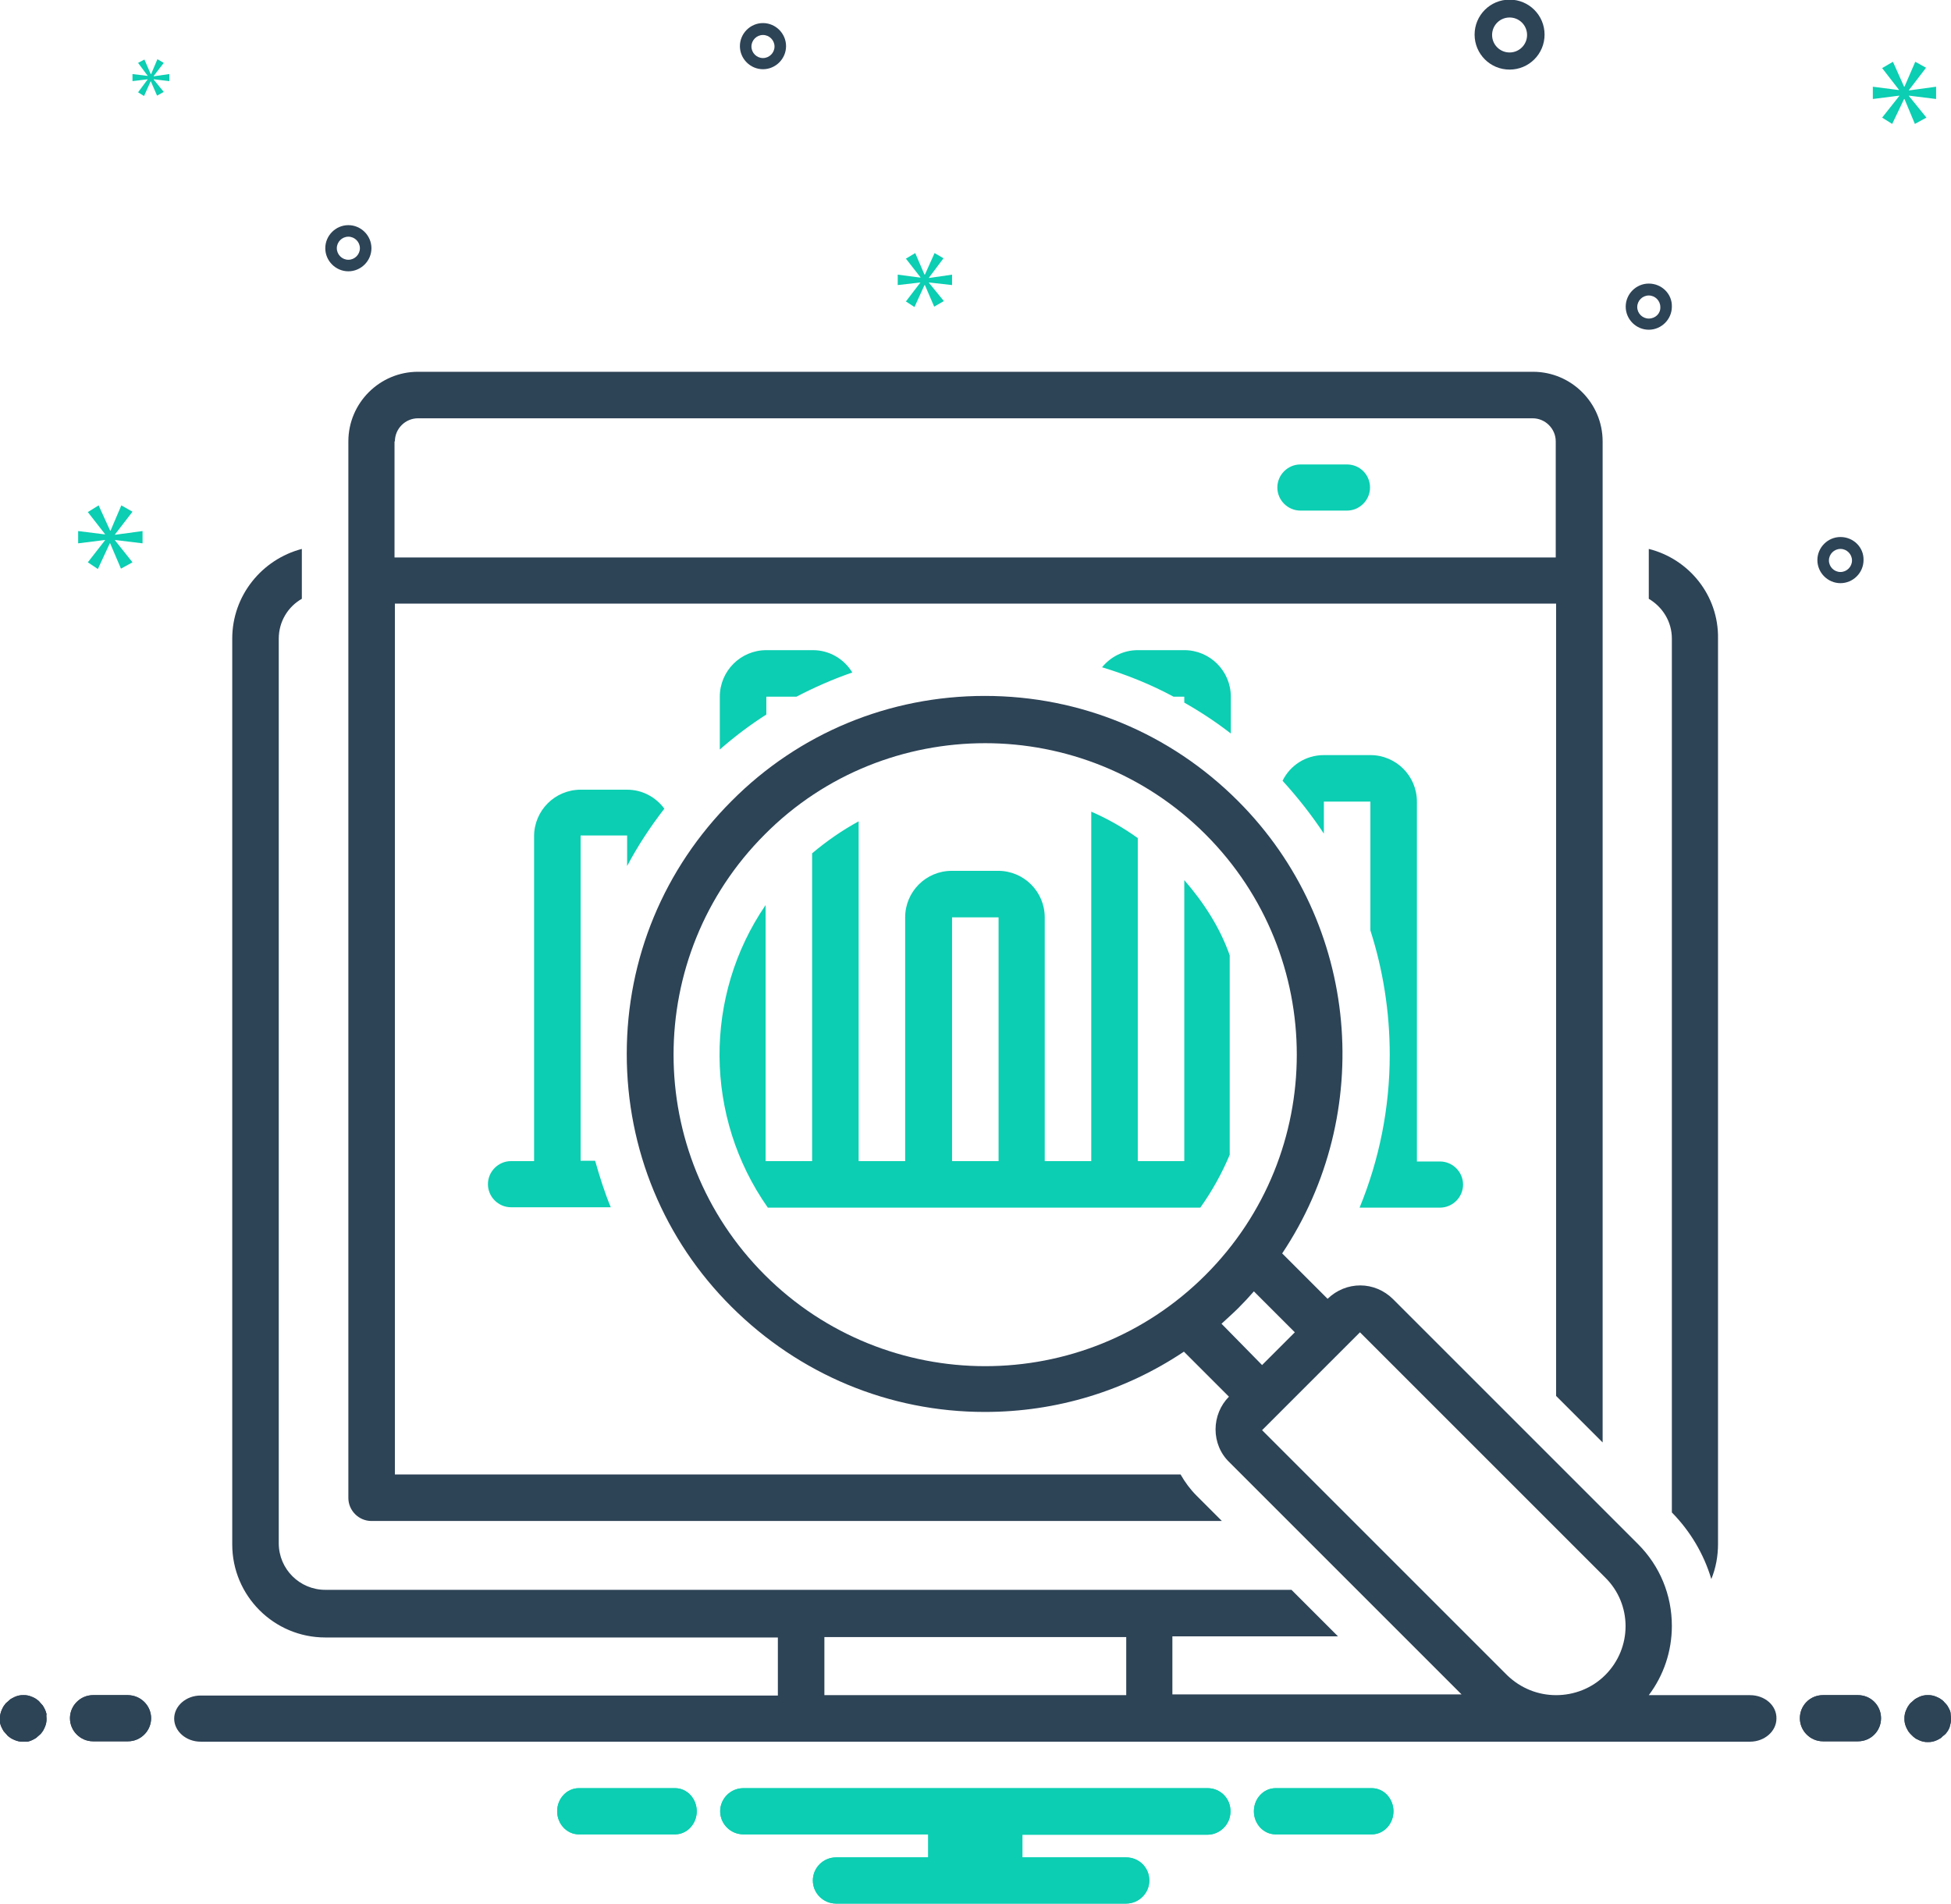 <svg enable-background="new 0 0 524.2 511.7" viewBox="0 0 524.2 511.7" xmlns="http://www.w3.org/2000/svg"><path d="m361.9 124.8h-12.5c-3.4 0-6.2 2.8-6.2 6.2s2.8 6.2 6.2 6.2h12.5c3.4 0 6.2-2.8 6.2-6.2s-2.7-6.2-6.2-6.2" fill="#0bceb2"/><path d="m368.2 324.5h18.7c3.4 0 6.2-2.8 6.2-6.2s-2.8-6.2-6.2-6.2h-6.2v-96.7c0-6.9-5.6-12.5-12.5-12.5h-12.5c-4.9 0-9.1 2.8-11.1 6.9 4.1 4.5 7.8 9.2 11.1 14.2v-8.6h12.5v34.6c3.4 10.6 5.2 21.9 5.2 33.4 0 14.3-2.8 28.2-8.1 41.1z" fill="#0bceb2"/><path d="m205.9 174.7c-6.9 0-12.5 5.6-12.5 12.5v14.2c4-3.5 8.1-6.6 12.5-9.4v-4.8h8.1c4.8-2.5 9.8-4.7 15-6.5-2.2-3.6-6.1-6-10.6-6z" fill="#0bceb2"/><path d="m330.7 197.1v-9.9c0-6.9-5.6-12.5-12.5-12.5h-12.5c-3.9 0-7.3 1.8-9.6 4.6 6.6 2 13.1 4.6 19.2 7.9h2.9v1.6c4.4 2.5 8.5 5.2 12.5 8.3" fill="#0bceb2"/><path d="m178.5 217.3c-2.3-3.1-5.9-5.1-10-5.1h-12.5c-6.9 0-12.5 5.6-12.5 12.5v87.3h-6.2c-3.4 0-6.2 2.8-6.2 6.2s2.8 6.2 6.2 6.2h18.7 8.1c-1.7-4.1-3-8.3-4.2-12.5h-3.9v-87.4h12.5v8.2c2.8-5.3 6.2-10.5 10-15.4" fill="#0bceb2"/><path d="m106.1 118.6c0-3.4 2.8-6.2 6.2-6.2h299.5c3.4 0 6.2 2.8 6.2 6.2v31.2h-312v-31.2m-6.2 290.1h228.5l-6.8-6.8c-1.7-1.7-3.1-3.6-4.3-5.7h-211.1v-234h312v212.9l12.5 12.5v-269c0-10.3-8.4-18.7-18.7-18.7h-299.6c-10.3 0-18.7 8.4-18.7 18.7v283.9c0 3.4 2.8 6.2 6.2 6.2z" fill="#2d4356"/><path d="m443 147.5v13.4c3.7 2.2 6.2 6.1 6.2 10.7v234.8c5 5.1 8.6 11.2 10.6 17.9 1.2-2.9 1.8-6.1 1.8-9.4v-243.3c.2-11.6-7.8-21.4-18.6-24.1" fill="#2d4356"/><path d="m268.3 312h-12.5v-65.5h12.5zm49.9-75.5v75.5h-12.5v-86.8c-3.9-2.8-8.1-5.2-12.5-7.1v93.9h-12.5v-65.5c0-6.9-5.6-12.5-12.5-12.5h-12.5c-6.9 0-12.5 5.6-12.5 12.5v65.5h-12.5v-91.3c-4.4 2.4-8.6 5.3-12.5 8.6v82.7h-12.5v-68.8c-16.7 24.4-16.5 57 .6 81.3h11.8 37.4 12.5 37.4 12.5 4.6c3.2-4.5 5.8-9.2 7.9-14.2v-53.6c-2.6-7.4-6.9-14.1-12.2-20.2z" fill="#0bceb2"/><path d="m12.5 461.8c0 .4 0 .8-.1 1.2s-.2.8-.4 1.2-.3.7-.6 1.1c-.2.3-.5.7-.8.9-.3.3-.6.5-.9.8-.3.2-.7.4-1.1.6s-.8.3-1.2.4c-.3 0-.8 0-1.2 0s-.8 0-1.2-.1-.8-.2-1.2-.4-.7-.3-1.1-.6c-.3-.2-.7-.5-.9-.8-.3-.3-.5-.6-.8-.9-.2-.3-.4-.7-.6-1.1s-.3-.8-.4-1.2c0-.3 0-.7 0-1.1s0-.8.1-1.2.2-.8.4-1.2.3-.7.6-1.1c.2-.3.5-.7.8-.9.3-.3.6-.5.9-.8.3-.2.7-.4 1.1-.6s.8-.3 1.2-.4.8-.1 1.2-.1.8 0 1.2.1.8.2 1.2.4.7.3 1.1.6c.3.2.7.5.9.8.3.3.5.6.8.9.2.3.4.7.6 1.1s.3.8.4 1.2c-.1.3 0 .8 0 1.2" fill="#2d4356"/><path d="m34.3 455.5h-9.3c-3.4 0-6.2 2.8-6.2 6.2s2.8 6.2 6.2 6.2h9.4c3.4 0 6.2-2.8 6.2-6.2s-2.8-6.2-6.3-6.2" fill="#2d4356"/><path d="m499.2 455.5h-9.4c-3.5 0-6.2 2.8-6.2 6.2s2.8 6.2 6.2 6.2h9.4c3.5 0 6.2-2.8 6.2-6.2s-2.7-6.2-6.2-6.2" fill="#2d4356"/><path d="m524.2 461.8c0 .4 0 .8-.1 1.2s-.2.8-.3 1.2c-.2.4-.3.7-.6 1.1-.2.3-.5.7-.8.9s-.6.5-.9.8c-.3.2-.7.4-1.1.6s-.8.3-1.2.4-.8.1-1.2.1-.8 0-1.2-.1-.8-.2-1.2-.4-.7-.3-1.1-.6c-.3-.2-.6-.5-.9-.8s-.6-.6-.8-.9-.4-.7-.6-1.1-.3-.8-.4-1.2-.1-.8-.1-1.2 0-.8.1-1.2.2-.8.4-1.2.3-.7.6-1.1c.2-.3.5-.7.8-.9.3-.3.6-.5.9-.8.3-.2.7-.4 1.1-.6s.8-.3 1.2-.4.8-.1 1.2-.1.8 0 1.2.1.8.2 1.2.4.7.3 1.1.6c.3.2.7.5.9.8.3.3.6.6.8.9s.4.7.6 1.1.3.8.3 1.2c0 .3.1.8.1 1.2" fill="#2d4356"/><path d="m368.6 480.5h-25.9c-3.2 0-5.8 2.8-5.8 6.2s2.6 6.2 5.8 6.2h25.9c3.2 0 5.8-2.8 5.8-6.2s-2.6-6.2-5.8-6.2" fill="#0bceb2"/><path d="m181.4 480.5h-25.9c-3.2 0-5.8 2.8-5.8 6.2s2.6 6.2 5.8 6.2h25.9c3.2 0 5.8-2.8 5.8-6.2s-2.6-6.2-5.8-6.2" fill="#0bceb2"/><path d="m324.5 480.5h-124.8c-3.4 0-6.2 2.8-6.2 6.2s2.8 6.2 6.2 6.2h49.7v6.2h-24.8c-3.4 0-6.2 2.8-6.2 6.2s2.8 6.2 6.2 6.2h78c3.4 0 6.2-2.8 6.2-6.2 0-3.5-2.8-6.2-6.2-6.2h-27.9v-6.1h49.7c3.4 0 6.2-2.8 6.2-6.2.1-3.5-2.7-6.3-6.1-6.3" fill="#0bceb2"/><path d="m12.5 461.8c0 .4 0 .8-.1 1.2s-.2.8-.4 1.2-.3.7-.6 1.1c-.2.3-.5.7-.8.9-.3.3-.6.5-.9.8-.3.2-.7.4-1.1.6s-.8.3-1.2.4c-.3 0-.8 0-1.2 0s-.8 0-1.2-.1-.8-.2-1.2-.4-.7-.3-1.1-.6c-.3-.2-.7-.5-.9-.8-.3-.3-.5-.6-.8-.9-.2-.3-.4-.7-.6-1.1s-.3-.8-.4-1.2c0-.3 0-.7 0-1.1s0-.8.1-1.2.2-.8.4-1.2.3-.7.6-1.1c.2-.3.5-.7.8-.9.3-.3.6-.5.9-.8.3-.2.7-.4 1.1-.6s.8-.3 1.2-.4.8-.1 1.2-.1.8 0 1.2.1.8.2 1.2.4.7.3 1.1.6c.3.2.7.5.9.8.3.3.5.6.8.9.2.3.4.7.6 1.1s.3.8.4 1.2c-.1.3 0 .8 0 1.2" fill="#2d4356"/><path d="m34.3 455.5h-9.3c-3.4 0-6.2 2.8-6.2 6.2s2.8 6.2 6.2 6.2h9.4c3.4 0 6.2-2.8 6.2-6.2s-2.8-6.2-6.3-6.2" fill="#2d4356"/><path d="m499.2 455.5h-9.4c-3.5 0-6.2 2.8-6.2 6.2s2.8 6.2 6.2 6.2h9.4c3.5 0 6.2-2.8 6.2-6.2s-2.7-6.2-6.2-6.2" fill="#2d4356"/><path d="m524.2 461.8c0 .4 0 .8-.1 1.2s-.2.8-.3 1.2c-.2.4-.3.7-.6 1.1-.2.3-.5.7-.8.9s-.6.5-.9.8c-.3.2-.7.4-1.1.6s-.8.3-1.2.4-.8.1-1.2.1-.8 0-1.2-.1-.8-.2-1.2-.4-.7-.3-1.1-.6c-.3-.2-.6-.5-.9-.8s-.6-.6-.8-.9-.4-.7-.6-1.1-.3-.8-.4-1.2-.1-.8-.1-1.2 0-.8.1-1.2.2-.8.4-1.2.3-.7.6-1.1c.2-.3.5-.7.8-.9.3-.3.6-.5.9-.8.3-.2.7-.4 1.1-.6s.8-.3 1.2-.4.8-.1 1.2-.1.8 0 1.2.1.8.2 1.2.4.7.3 1.1.6c.3.2.7.5.9.8.3.3.6.6.8.9s.4.7.6 1.1.3.8.3 1.2c0 .3.1.8.1 1.2" fill="#2d4356"/><path d="m368.6 480.5h-25.9c-3.2 0-5.8 2.8-5.8 6.2s2.6 6.2 5.8 6.2h25.9c3.2 0 5.8-2.8 5.8-6.2s-2.6-6.2-5.8-6.2" fill="#0bceb2"/><path d="m181.4 480.5h-25.9c-3.2 0-5.8 2.8-5.8 6.2s2.6 6.2 5.8 6.2h25.9c3.2 0 5.8-2.8 5.8-6.2s-2.6-6.2-5.8-6.2" fill="#0bceb2"/><path d="m324.5 480.5h-124.8c-3.4 0-6.2 2.8-6.2 6.2s2.8 6.2 6.2 6.2h49.7v6.2h-24.8c-3.4 0-6.2 2.8-6.2 6.2s2.8 6.2 6.2 6.2h78c3.4 0 6.2-2.8 6.2-6.2 0-3.5-2.8-6.2-6.2-6.2h-27.9v-6.1h49.7c3.4 0 6.2-2.8 6.2-6.2.1-3.5-2.7-6.3-6.1-6.3" fill="#0bceb2"/><g fill="#2d4356"><path d="m431.3 450.1c-3.6 3.6-8.4 5.4-13.2 5.4s-9.5-1.8-13.2-5.4l-65.8-65.8 26.3-26.3 65.8 65.8c7.4 7.2 7.4 19 .1 26.3m-103.1-94.4c1.5-1.4 3.1-2.8 4.5-4.2 1.5-1.5 2.9-3 4.2-4.5l11 11-8.8 8.8zm-63.5 11.4c-21.4 0-42.9-8.2-59.2-24.5-32.7-32.7-32.7-85.7 0-118.4 16.3-16.4 37.8-24.5 59.2-24.5s42.9 8.2 59.2 24.5c32.7 32.7 32.7 85.7 0 118.4-16.4 16.4-37.8 24.5-59.2 24.5zm37.9 88.4h-81.1v-15.6h81.1zm167.6 0h-27.2c4-5.3 6.2-11.8 6.2-18.6 0-8.3-3.2-16.1-9.1-22l-65.8-65.8c-2.4-2.4-5.6-3.7-8.8-3.7s-6.3 1.2-8.8 3.6l-12.2-12.2c25-37.4 21.1-88.6-11.9-121.6-18.2-18.2-42.3-28.2-68-28.2s-49.9 10-68 28.2c-18.2 18.2-28.2 42.3-28.2 68s10 49.9 28.2 68 42.3 28.2 68 28.2c19.4 0 37.8-5.7 53.5-16.2l12.1 12.1c-2.3 2.3-3.6 5.5-3.6 8.8s1.3 6.5 3.7 8.8l62.4 62.4h-77.7v-15.6h44.5l-12.5-12.5h-259.6c-6.9 0-12.5-5.6-12.5-12.5v-243.1c0-4.6 2.5-8.6 6.2-10.7v-13.4c-10.7 2.8-18.7 12.5-18.7 24.1v243.4c0 13.8 11.2 25 25 25h121.6v15.6h-155.1c-3.9 0-7.1 2.8-7.1 6.2s3.2 6.2 7.1 6.2h416.3c3.9 0 7.1-2.8 7.1-6.2.1-3.5-3.1-6.3-7.1-6.3z"/><path d="m405.6 4.7c2.6 0 4.7 2.1 4.7 4.7s-2.1 4.7-4.7 4.7-4.7-2.1-4.7-4.7 2.1-4.7 4.7-4.7m0 14c5.2 0 9.4-4.2 9.4-9.4s-4.2-9.4-9.4-9.4-9.4 4.2-9.4 9.4 4.2 9.4 9.4 9.4z"/><path d="m494.5 153.7c-1.7 0-3.1-1.4-3.1-3.1s1.4-3.1 3.1-3.1 3.1 1.4 3.1 3.1-1.4 3.1-3.1 3.1m0-9.4c-3.4 0-6.2 2.8-6.2 6.2s2.8 6.2 6.2 6.2 6.2-2.8 6.2-6.2c.1-3.4-2.7-6.2-6.2-6.2z"/><path d="m205 15.6c-1.7 0-3.1-1.4-3.1-3.1s1.4-3.1 3.1-3.1 3.1 1.4 3.1 3.1-1.4 3.1-3.1 3.1m0-9.4c-3.4 0-6.2 2.8-6.2 6.2s2.8 6.2 6.2 6.2 6.2-2.8 6.2-6.2-2.8-6.2-6.2-6.2z"/><path d="m443 85.6c-1.7 0-3.1-1.4-3.1-3.1s1.4-3.1 3.1-3.1 3.1 1.4 3.1 3.1c.1 1.7-1.3 3.1-3.1 3.1m0-9.4c-3.4 0-6.2 2.8-6.2 6.2s2.8 6.2 6.2 6.2 6.2-2.8 6.2-6.2c.1-3.4-2.7-6.2-6.2-6.2z"/><path d="m90.5 66.7c0-1.7 1.4-3.1 3.1-3.1s3.1 1.4 3.1 3.1-1.4 3.1-3.1 3.1-3.1-1.4-3.1-3.1m9.3 0c0-3.4-2.8-6.2-6.2-6.2s-6.2 2.8-6.2 6.2 2.8 6.2 6.2 6.2 6.2-2.8 6.2-6.2z"/></g><path d="m30.9 143.6 4.7-6.1-3-1.7-2.9 6.8h-.1l-3.1-6.8-2.9 1.8 4.6 5.9v.1l-7.2-.9v3.3l7.2-.9v.1l-4.6 5.9 2.7 1.8 3.2-6.9h.1l2.9 6.8 3.1-1.7-4.7-5.9v-.1l7.4.9v-3.3l-7.4 1z" fill="#0bceb2"/><path d="m39.7 21.3-2.6 3.5 1.6 1 1.8-4 1.7 3.9 1.8-1-2.7-3.3v-.1l4.2.5v-1.9l-4.2.6v-.1l2.7-3.5-1.7-1-1.7 4h-.1l-1.7-3.9-1.7.9 2.6 3.5-4.1-.5v1.9z" fill="#0bceb2"/><path d="m520.2 26.6v-3.3l-7.3 1v-.1l4.6-6-2.9-1.6-2.9 6.7h-.1l-3-6.7-2.9 1.7 4.5 5.8v.1l-7-.9v3.3l7.1-.9v.1l-4.6 5.8 2.7 1.7 3.2-6.7h.1l2.8 6.7 3.1-1.7-4.7-5.8v-.1z" fill="#0bceb2"/><path d="m249.6 74.6 3.9-5.2-2.4-1.4-2.6 5.8h-.1l-2.5-5.8-2.5 1.5 3.9 5v.1l-6.1-.8v2.8l6.1-.7-3.9 5.1 2.3 1.5 2.7-5.9h.1l2.5 5.8 2.6-1.5-4-4.9v-.1l6.2.7v-2.8l-6.2.9z" fill="#0bceb2"/></svg>